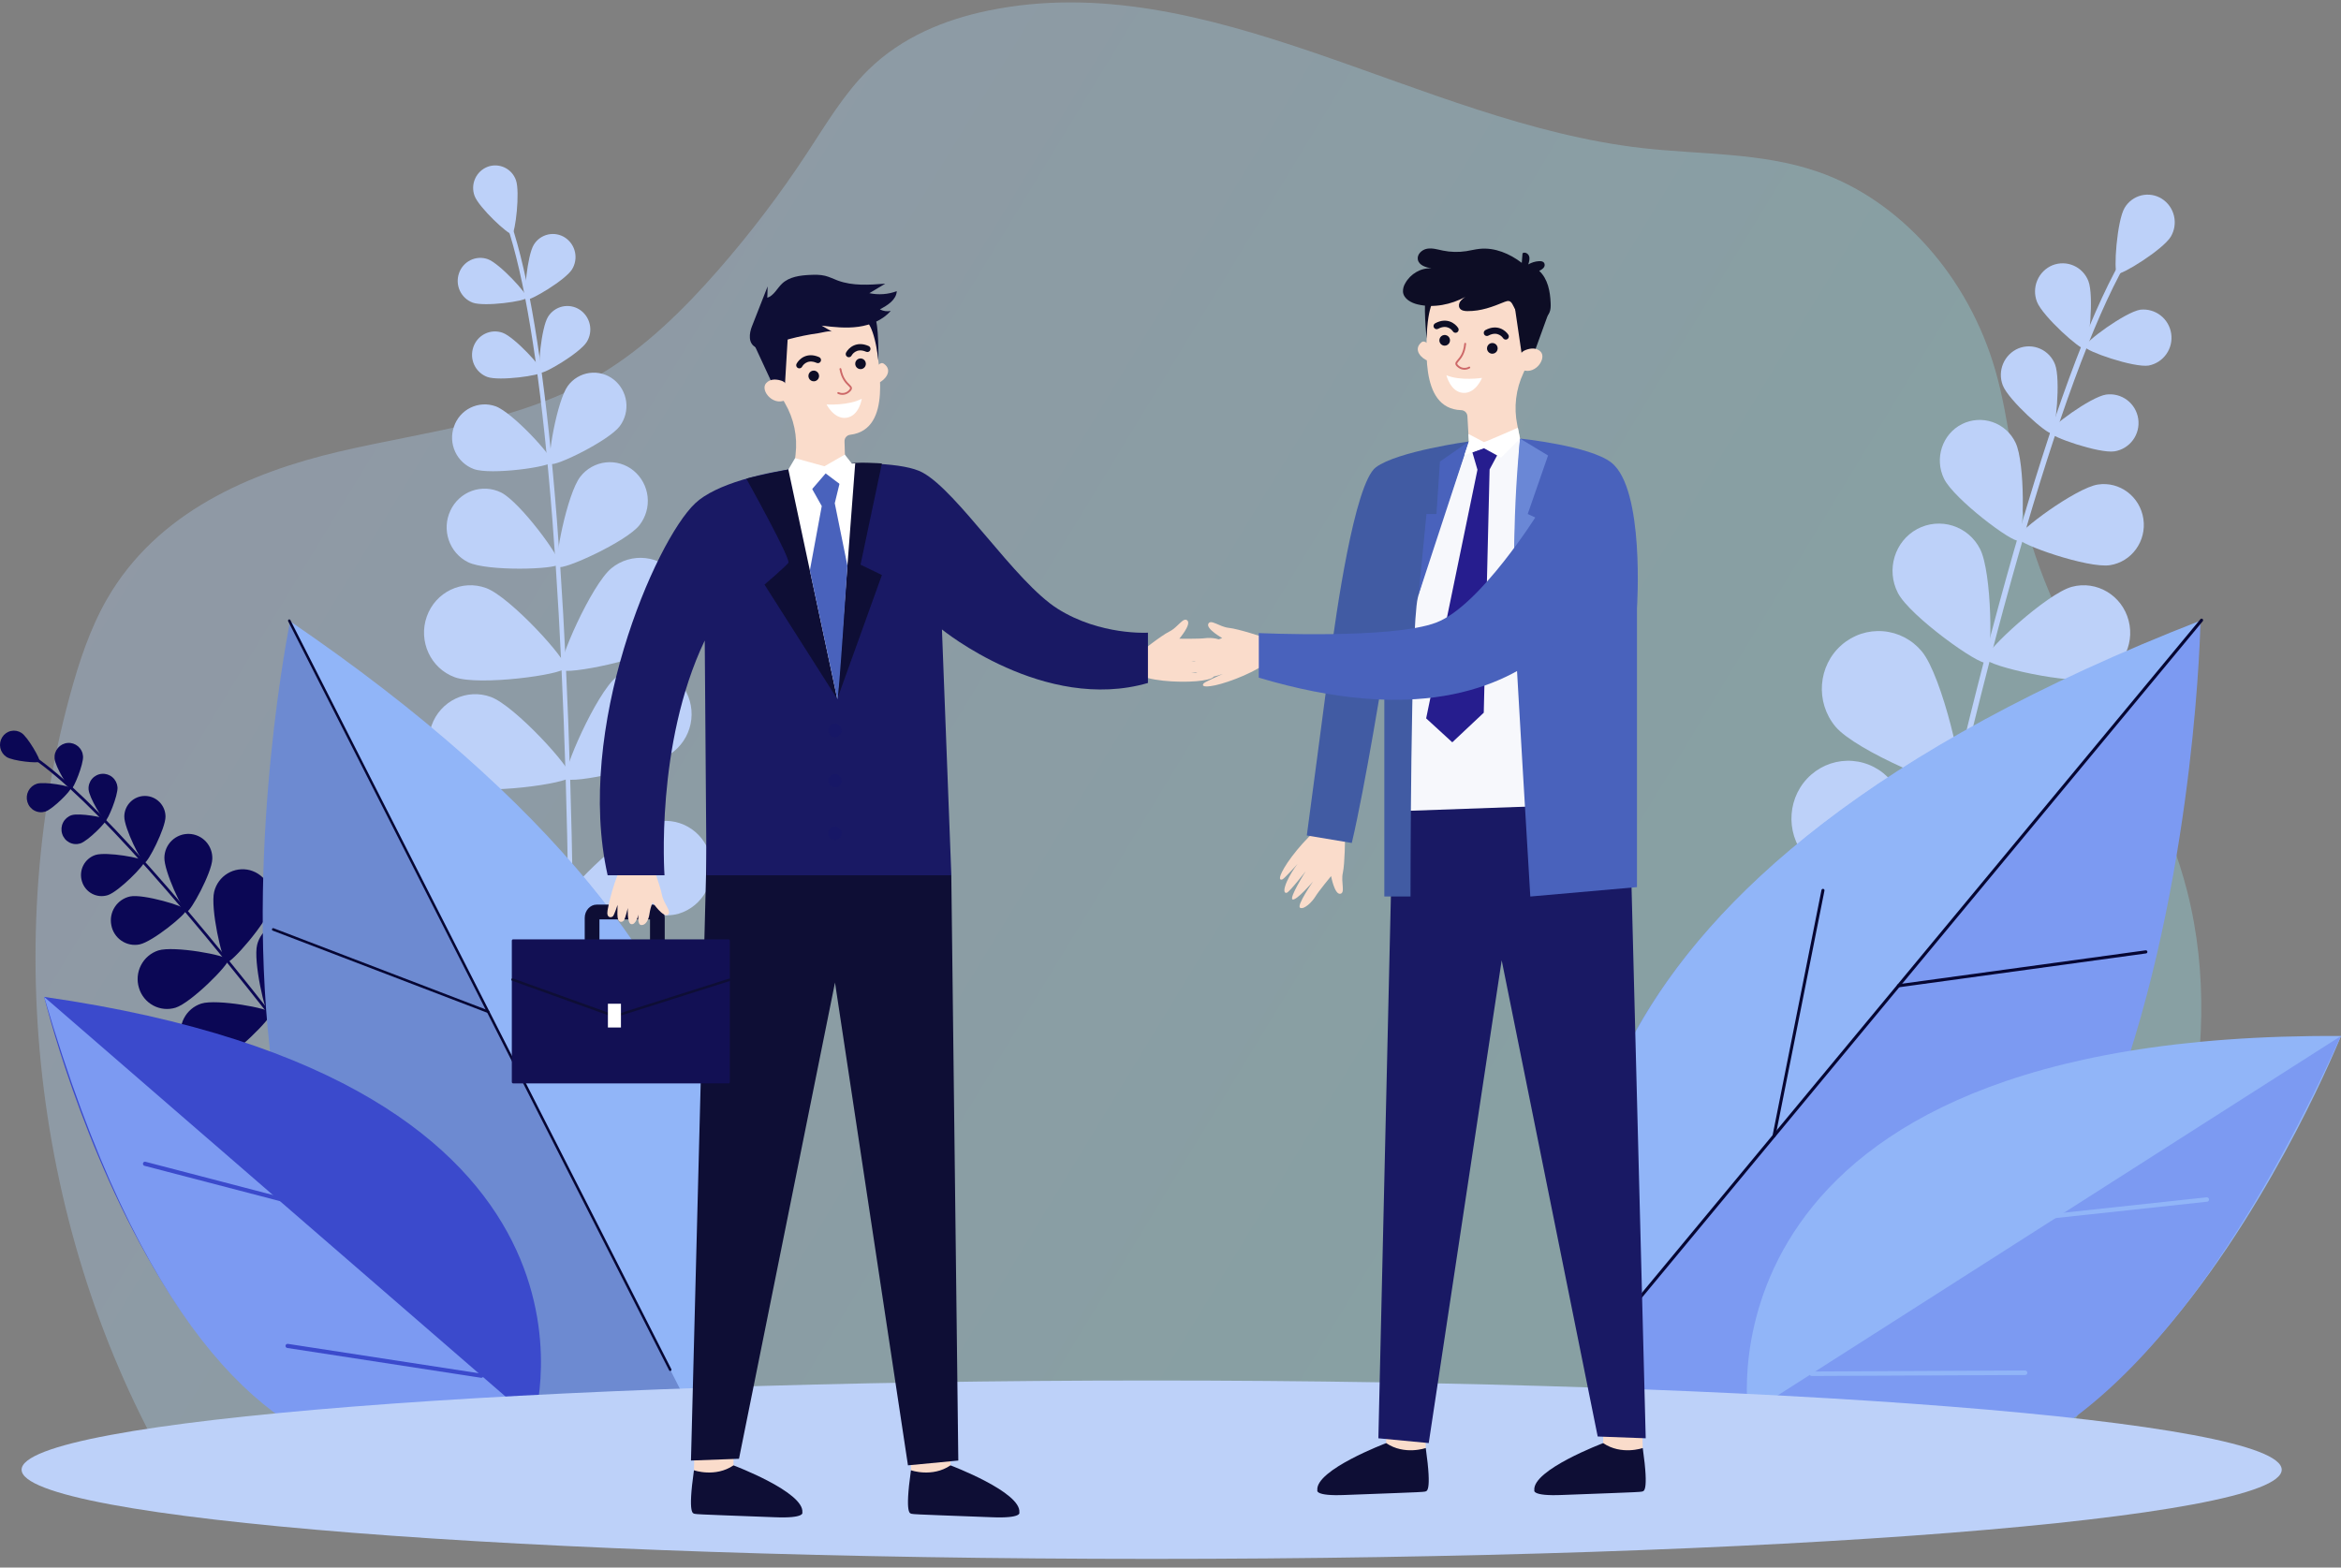 <svg width="212" height="142" viewBox="0 0 212 142" fill="none" xmlns="http://www.w3.org/2000/svg">
<rect x="0" y="0" width="212" height="142" fill="#808080" stroke="none"/>
<g clip-path="url(#clip0_3904_39498)">
<path d="M176.203 137.342C182.289 137.679 186.851 131.087 189.921 124.986C196.685 111.545 201.848 95.572 198.074 80.749C194.985 68.611 186.348 59.164 183.349 46.996C182.263 42.586 181.955 37.94 180.709 33.589C178.261 25.039 172.038 18.086 164.547 15.531C159.451 13.793 154.021 14.016 148.725 13.414C128.586 11.129 109.48 -3.15 89.514 0.956C85.585 1.764 81.668 3.346 78.623 6.341C76.457 8.473 74.826 11.218 73.107 13.837C70.667 17.558 67.976 21.105 65.051 24.453C61.885 28.075 58.44 31.444 54.49 33.833C47.204 38.238 38.772 39.018 30.728 40.904C22.684 42.79 14.227 46.366 9.683 54.278C8.149 56.952 7.151 59.983 6.32 63.038C-0.398 87.729 4.031 115.553 17.26 136.251L176.203 137.342Z" fill="url(#paint0_linear_3904_39498)" fill-opacity="0.3"/>
<path d="M171.761 95.925C171.745 95.925 171.728 95.923 171.712 95.919C171.647 95.905 171.59 95.865 171.554 95.808C171.517 95.752 171.504 95.683 171.518 95.618C178.866 59.665 186.153 34.103 192.048 23.64C192.179 23.407 192.273 23.24 192.308 23.156C192.321 23.125 192.339 23.097 192.362 23.073C192.385 23.05 192.413 23.031 192.443 23.019C192.473 23.006 192.506 23 192.539 23C192.572 23 192.604 23.007 192.634 23.02C192.696 23.047 192.744 23.097 192.769 23.159C192.794 23.222 192.794 23.291 192.768 23.354C192.721 23.466 192.631 23.624 192.481 23.895C186.615 34.314 179.343 59.823 172.009 95.724C171.997 95.782 171.966 95.833 171.921 95.87C171.876 95.906 171.819 95.926 171.761 95.925Z" fill="#BDD1F9"/>
<path d="M196.589 21.436C195.886 22.61 192.045 24.994 191.716 24.788C191.386 24.581 191.702 20.001 192.405 18.827C192.569 18.548 192.788 18.305 193.047 18.112C193.306 17.919 193.601 17.779 193.915 17.702C194.228 17.625 194.554 17.612 194.872 17.663C195.191 17.715 195.496 17.829 195.77 18.001C196.325 18.352 196.722 18.909 196.875 19.551C197.028 20.193 196.925 20.869 196.589 21.436Z" fill="#BDD1F9"/>
<path d="M189.127 25.47C189.638 26.785 189.186 31.46 188.819 31.611C188.452 31.762 184.985 28.664 184.47 27.345C184.223 26.718 184.232 26.018 184.495 25.396C184.757 24.775 185.253 24.283 185.874 24.027C186.181 23.905 186.51 23.846 186.841 23.852C187.171 23.858 187.497 23.931 187.8 24.065C188.102 24.199 188.376 24.392 188.603 24.634C188.831 24.875 189.009 25.159 189.127 25.47Z" fill="#BDD1F9"/>
<path d="M194.592 33.114C193.225 33.323 188.866 31.808 188.805 31.408C188.745 31.009 192.471 28.262 193.838 28.053C194.49 27.984 195.144 28.17 195.663 28.574C196.181 28.977 196.525 29.567 196.622 30.219C196.72 30.871 196.563 31.536 196.185 32.075C195.806 32.614 195.236 32.985 194.592 33.111V33.114Z" fill="#BDD1F9"/>
<path d="M179.311 49.726C180.396 51.827 180.471 59.714 179.884 60.029C179.298 60.343 172.961 55.817 171.875 53.718C170.79 51.618 171.574 49.022 173.628 47.919C174.118 47.658 174.655 47.497 175.207 47.447C175.76 47.397 176.317 47.457 176.845 47.625C177.374 47.794 177.865 48.066 178.288 48.426C178.711 48.787 179.059 49.229 179.311 49.726Z" fill="#BDD1F9"/>
<path d="M189.784 61.467C187.539 62.068 179.997 60.344 179.828 59.688C179.659 59.033 185.384 53.758 187.629 53.157C189.873 52.556 192.177 53.929 192.771 56.227C193.365 58.526 192.028 60.866 189.784 61.467Z" fill="#BDD1F9"/>
<path d="M174.039 59.01C175.887 61.221 178.057 70.623 177.441 71.159C176.825 71.695 168.069 68.034 166.222 65.824C164.374 63.614 164.624 60.296 166.783 58.419C167.295 57.972 167.89 57.632 168.534 57.419C169.179 57.207 169.859 57.126 170.534 57.181C171.21 57.236 171.868 57.426 172.47 57.74C173.072 58.054 173.605 58.486 174.039 59.01Z" fill="#BDD1F9"/>
<path d="M188.886 74.279C186.079 74.721 177.11 71.653 176.984 70.834C176.858 70.015 184.48 64.332 187.287 63.89C190.094 63.449 192.729 65.414 193.17 68.283C193.611 71.152 191.694 73.836 188.886 74.279Z" fill="#BDD1F9"/>
<path d="M171.286 70.761C173.134 72.971 175.304 82.372 174.687 82.91C174.07 83.447 165.317 79.785 163.469 77.574C161.621 75.363 161.871 72.047 164.03 70.168C164.542 69.722 165.137 69.382 165.782 69.169C166.426 68.957 167.106 68.876 167.782 68.931C168.457 68.986 169.115 69.176 169.717 69.491C170.319 69.805 170.852 70.237 171.286 70.761Z" fill="#BDD1F9"/>
<path d="M186.133 86.037C183.326 86.479 174.357 83.412 174.231 82.593C174.105 81.774 181.727 76.091 184.534 75.648C187.342 75.206 189.976 77.173 190.417 80.041C190.859 82.909 188.941 85.594 186.133 86.037Z" fill="#BDD1F9"/>
<path d="M164.343 85.83C166.874 87.157 172.383 95.016 172.015 95.752C171.647 96.489 162.196 96.506 159.665 95.178C157.133 93.85 156.128 90.682 157.42 88.101C157.721 87.49 158.14 86.945 158.653 86.499C159.166 86.053 159.762 85.714 160.407 85.503C161.052 85.291 161.732 85.211 162.407 85.267C163.083 85.324 163.741 85.515 164.343 85.83Z" fill="#BDD1F9"/>
<path d="M183.8 97.629C181.07 98.426 171.798 96.527 171.574 95.732C171.349 94.938 178.213 88.321 180.942 87.524C183.672 86.727 186.526 88.342 187.317 91.136C188.108 93.931 186.53 96.831 183.8 97.629Z" fill="#BDD1F9"/>
<path d="M186.106 33.018C186.625 34.353 186.166 39.104 185.794 39.249C185.421 39.395 181.894 36.255 181.375 34.914C181.127 34.278 181.137 33.569 181.404 32.941C181.67 32.312 182.172 31.814 182.8 31.554C183.113 31.43 183.446 31.369 183.782 31.375C184.118 31.382 184.449 31.455 184.757 31.592C185.064 31.728 185.342 31.924 185.574 32.169C185.805 32.413 185.986 32.702 186.106 33.018Z" fill="#BDD1F9"/>
<path d="M191.486 40.886C190.096 41.098 185.666 39.558 185.605 39.153C185.544 38.747 189.329 35.956 190.723 35.744C191.398 35.649 192.082 35.826 192.627 36.236C193.173 36.646 193.535 37.256 193.636 37.933C193.737 38.611 193.569 39.3 193.167 39.853C192.765 40.406 192.162 40.777 191.49 40.886H191.486Z" fill="#BDD1F9"/>
<path d="M182.526 40.098C183.413 41.929 183.306 48.71 182.796 48.968C182.286 49.225 176.934 45.191 176.047 43.36C175.16 41.529 175.891 39.316 177.68 38.416C178.108 38.203 178.573 38.077 179.049 38.046C179.525 38.016 180.002 38.081 180.453 38.237C180.904 38.394 181.32 38.639 181.676 38.958C182.031 39.278 182.321 39.665 182.526 40.098Z" fill="#BDD1F9"/>
<path d="M191.07 51.199C189.095 51.499 182.802 49.312 182.72 48.736C182.637 48.16 188.01 44.193 189.984 43.892C191.959 43.592 193.802 44.983 194.103 47C194.404 49.018 193.044 50.897 191.07 51.199Z" fill="#BDD1F9"/>
<path d="M28.663 97.364L28.684 97.349C28.71 97.328 28.727 97.297 28.731 97.263C28.735 97.23 28.726 97.196 28.706 97.168C17.303 82.2 8.242 72.034 3.183 68.54C3.071 68.462 2.989 68.406 2.955 68.375C2.942 68.364 2.928 68.356 2.912 68.35C2.896 68.345 2.879 68.343 2.863 68.344C2.846 68.345 2.83 68.35 2.815 68.357C2.8 68.365 2.786 68.375 2.775 68.388C2.753 68.414 2.741 68.448 2.743 68.483C2.746 68.518 2.761 68.55 2.787 68.573C2.868 68.638 2.953 68.698 3.04 68.754C8.078 72.23 17.122 82.376 28.505 97.322C28.523 97.346 28.548 97.364 28.576 97.371C28.605 97.379 28.636 97.376 28.663 97.364Z" fill="#0B0755"/>
<path d="M0.584 68.566C1.172 68.949 3.482 69.168 3.589 68.996C3.696 68.824 2.534 66.777 1.944 66.39C1.804 66.299 1.648 66.237 1.484 66.207C1.32 66.178 1.152 66.181 0.99 66.218C0.827 66.254 0.674 66.323 0.538 66.42C0.402 66.517 0.287 66.641 0.199 66.783C0.019 67.072 -0.042 67.42 0.029 67.754C0.101 68.087 0.3 68.379 0.584 68.566Z" fill="#0B0755"/>
<path d="M4.942 68.714C4.998 69.436 6.247 71.504 6.45 71.487C6.653 71.471 7.575 69.237 7.52 68.507C7.508 68.336 7.463 68.168 7.386 68.015C7.31 67.861 7.204 67.724 7.075 67.612C6.945 67.5 6.795 67.415 6.633 67.361C6.47 67.308 6.299 67.287 6.129 67.301C5.959 67.314 5.793 67.362 5.641 67.44C5.489 67.518 5.354 67.626 5.243 67.757C5.133 67.888 5.05 68.04 4.998 68.204C4.946 68.368 4.928 68.54 4.942 68.711V68.714Z" fill="#0B0755"/>
<path d="M4.104 73.519C4.785 73.301 6.471 71.593 6.41 71.394C6.349 71.195 4.01 70.781 3.329 70.999C3 71.108 2.727 71.343 2.569 71.653C2.41 71.962 2.38 72.323 2.483 72.655C2.532 72.819 2.613 72.972 2.722 73.105C2.83 73.237 2.963 73.347 3.114 73.427C3.265 73.508 3.43 73.557 3.6 73.573C3.77 73.589 3.941 73.57 4.104 73.519Z" fill="#0B0755"/>
<path d="M14.887 77.689C14.851 78.913 16.569 82.586 16.911 82.597C17.253 82.608 19.188 79.048 19.225 77.826C19.239 77.536 19.195 77.247 19.096 76.975C18.998 76.703 18.846 76.453 18.651 76.24C18.456 76.028 18.22 75.856 17.958 75.736C17.696 75.616 17.413 75.549 17.125 75.54C16.837 75.531 16.55 75.58 16.282 75.683C16.013 75.787 15.767 75.943 15.559 76.143C15.35 76.343 15.184 76.583 15.068 76.848C14.953 77.114 14.892 77.4 14.887 77.689Z" fill="#0B0755"/>
<path d="M12.639 85.552C13.814 85.313 16.93 82.775 16.859 82.433C16.788 82.091 12.962 80.966 11.788 81.205C11.219 81.325 10.72 81.667 10.401 82.155C10.081 82.643 9.967 83.238 10.082 83.811C10.134 84.095 10.242 84.366 10.4 84.608C10.557 84.85 10.761 85.057 10.999 85.219C11.236 85.381 11.504 85.494 11.786 85.551C12.067 85.609 12.357 85.609 12.639 85.552Z" fill="#0B0755"/>
<path d="M19.397 80.775C19.03 82.226 20.115 87.083 20.518 87.188C20.921 87.292 24.172 83.575 24.538 82.13C24.717 81.438 24.617 80.702 24.26 80.084C23.903 79.465 23.317 79.013 22.631 78.826C22.291 78.738 21.938 78.719 21.591 78.77C21.244 78.821 20.91 78.94 20.609 79.122C20.308 79.303 20.047 79.543 19.838 79.826C19.63 80.11 19.48 80.433 19.397 80.775Z" fill="#0B0755"/>
<path d="M15.903 91.282C17.304 90.839 20.783 87.35 20.662 86.941C20.541 86.533 15.738 85.656 14.337 86.098C13.66 86.318 13.097 86.797 12.769 87.432C12.441 88.067 12.374 88.807 12.585 89.491C12.684 89.829 12.849 90.143 13.07 90.416C13.291 90.69 13.564 90.916 13.872 91.083C14.181 91.249 14.519 91.353 14.868 91.387C15.217 91.421 15.568 91.385 15.903 91.282Z" fill="#0B0755"/>
<path d="M23.286 85.588C22.92 87.038 24.005 91.895 24.408 92C24.811 92.105 28.061 88.388 28.428 86.943C28.606 86.25 28.506 85.515 28.149 84.896C27.792 84.277 27.207 83.825 26.52 83.638C26.181 83.551 25.827 83.532 25.48 83.582C25.133 83.633 24.8 83.753 24.499 83.934C24.198 84.116 23.936 84.355 23.728 84.639C23.52 84.923 23.37 85.245 23.286 85.588Z" fill="#0B0755"/>
<path d="M19.793 96.094C21.194 95.651 24.674 92.162 24.552 91.753C24.43 91.345 19.628 90.468 18.227 90.911C17.55 91.131 16.986 91.61 16.658 92.245C16.33 92.88 16.264 93.619 16.474 94.303C16.573 94.641 16.738 94.955 16.959 95.228C17.181 95.502 17.453 95.728 17.762 95.895C18.071 96.061 18.409 96.165 18.758 96.199C19.106 96.233 19.458 96.197 19.793 96.094Z" fill="#0B0755"/>
<path d="M29.857 90.973C28.977 92.171 28.168 97.084 28.503 97.341C28.838 97.597 33.226 95.425 34.106 94.227C34.527 93.65 34.707 92.93 34.608 92.221C34.508 91.512 34.137 90.871 33.574 90.434C33.296 90.22 32.978 90.064 32.64 89.976C32.301 89.887 31.949 89.868 31.603 89.918C31.256 89.968 30.924 90.087 30.624 90.268C30.324 90.449 30.064 90.689 29.857 90.973Z" fill="#0B0755"/>
<path d="M23.454 100.924C24.898 100.664 28.778 97.647 28.705 97.222C28.633 96.796 23.978 95.318 22.533 95.577C21.835 95.709 21.216 96.113 20.812 96.702C20.409 97.29 20.253 98.015 20.378 98.719C20.435 99.068 20.559 99.402 20.745 99.702C20.93 100.002 21.173 100.262 21.459 100.467C21.745 100.672 22.069 100.818 22.411 100.897C22.754 100.975 23.108 100.985 23.454 100.924Z" fill="#0B0755"/>
<path d="M8.022 71.519C8.078 72.258 9.347 74.354 9.553 74.337C9.76 74.319 10.697 72.05 10.641 71.311C10.613 70.962 10.449 70.638 10.184 70.41C9.919 70.183 9.575 70.07 9.228 70.098C8.881 70.125 8.558 70.291 8.332 70.557C8.106 70.824 7.994 71.169 8.022 71.519Z" fill="#0B0755"/>
<path d="M7.275 76.404C7.966 76.181 9.679 74.447 9.617 74.245C9.555 74.044 7.179 73.622 6.486 73.844C6.152 73.955 5.875 74.193 5.714 74.508C5.553 74.823 5.522 75.188 5.628 75.526C5.678 75.693 5.76 75.848 5.87 75.983C5.98 76.118 6.116 76.229 6.269 76.311C6.422 76.393 6.59 76.443 6.762 76.459C6.935 76.475 7.109 76.456 7.275 76.404Z" fill="#0B0755"/>
<path d="M11.256 73.969C11.251 75.022 12.808 78.141 13.102 78.142C13.396 78.142 14.982 75.04 14.988 73.987C14.989 73.741 14.942 73.497 14.849 73.268C14.756 73.04 14.62 72.833 14.447 72.658C14.275 72.483 14.07 72.343 13.844 72.248C13.618 72.153 13.376 72.103 13.131 72.102C12.886 72.1 12.643 72.148 12.416 72.241C12.189 72.334 11.983 72.471 11.809 72.645C11.635 72.818 11.496 73.025 11.401 73.252C11.306 73.479 11.257 73.723 11.256 73.969Z" fill="#0B0755"/>
<path d="M9.76 81.09C10.744 80.774 13.172 78.31 13.089 78.019C13.005 77.728 9.625 77.134 8.642 77.449C8.167 77.606 7.772 77.945 7.544 78.392C7.316 78.84 7.272 79.36 7.421 79.84C7.492 80.077 7.609 80.298 7.765 80.49C7.921 80.682 8.113 80.841 8.331 80.957C8.549 81.073 8.787 81.145 9.032 81.168C9.278 81.19 9.525 81.164 9.76 81.09Z" fill="#0B0755"/>
<path d="M51.636 81.44C51.666 81.445 51.696 81.443 51.725 81.435C51.755 81.427 51.782 81.412 51.805 81.392C51.828 81.373 51.846 81.348 51.858 81.32C51.871 81.293 51.877 81.262 51.877 81.232C51.411 51.225 49.425 29.56 46.281 20.227C46.212 20.02 46.161 19.87 46.146 19.798C46.141 19.771 46.131 19.746 46.116 19.724C46.101 19.701 46.081 19.682 46.059 19.667C46.036 19.652 46.011 19.642 45.985 19.637C45.958 19.631 45.931 19.632 45.905 19.637C45.852 19.649 45.805 19.681 45.776 19.727C45.747 19.773 45.736 19.829 45.748 19.883C45.789 20.045 45.839 20.205 45.897 20.362C49.026 29.656 51.005 51.274 51.469 81.238C51.469 81.286 51.486 81.332 51.517 81.369C51.547 81.406 51.589 81.431 51.636 81.44Z" fill="#BDD1F9"/>
<path d="M42.975 17.739C43.36 18.795 46.078 21.318 46.374 21.206C46.669 21.094 47.107 17.368 46.721 16.312C46.632 16.062 46.495 15.832 46.317 15.636C46.139 15.44 45.925 15.282 45.685 15.17C45.446 15.059 45.187 14.996 44.923 14.986C44.66 14.976 44.397 15.018 44.15 15.112C43.65 15.307 43.247 15.691 43.027 16.183C42.807 16.675 42.789 17.233 42.975 17.739Z" fill="#BDD1F9"/>
<path d="M48.345 22.162C47.738 23.134 47.395 26.956 47.667 27.134C47.939 27.311 51.186 25.383 51.797 24.411C52.09 23.942 52.188 23.377 52.071 22.836C51.953 22.296 51.629 21.823 51.168 21.521C50.942 21.374 50.689 21.274 50.423 21.227C50.158 21.179 49.886 21.186 49.623 21.245C49.36 21.305 49.112 21.417 48.892 21.574C48.673 21.732 48.487 21.931 48.345 22.162Z" fill="#BDD1F9"/>
<path d="M42.813 27.417C43.877 27.803 47.599 27.283 47.706 26.974C47.814 26.664 45.244 23.864 44.18 23.478C43.926 23.387 43.656 23.348 43.386 23.362C43.117 23.377 42.853 23.446 42.61 23.564C42.367 23.683 42.15 23.848 41.971 24.052C41.792 24.255 41.655 24.492 41.568 24.749C41.386 25.269 41.414 25.84 41.647 26.34C41.88 26.839 42.298 27.226 42.813 27.417Z" fill="#BDD1F9"/>
<path d="M52.555 43.18C51.368 44.691 50.119 51.004 50.541 51.35C50.963 51.696 56.725 49.08 57.911 47.569C58.481 46.84 58.745 45.916 58.646 44.995C58.547 44.073 58.093 43.227 57.381 42.638C57.031 42.35 56.627 42.136 56.193 42.007C55.759 41.878 55.304 41.838 54.855 41.888C54.405 41.939 53.97 42.079 53.575 42.301C53.18 42.523 52.833 42.821 52.555 43.18Z" fill="#BDD1F9"/>
<path d="M42.391 50.929C44.097 51.77 50.402 51.592 50.637 51.093C50.871 50.594 47.079 45.45 45.37 44.609C44.963 44.41 44.521 44.296 44.07 44.271C43.618 44.246 43.166 44.312 42.74 44.464C42.314 44.617 41.922 44.853 41.588 45.159C41.253 45.465 40.982 45.835 40.791 46.247C39.965 47.992 40.683 50.088 42.391 50.929Z" fill="#BDD1F9"/>
<path d="M55.379 51.467C53.564 52.944 50.408 60.136 50.821 60.666C51.234 61.195 58.801 59.657 60.615 58.179C61.489 57.462 62.049 56.428 62.173 55.3C62.298 54.173 61.978 53.041 61.282 52.148C60.943 51.708 60.519 51.341 60.037 51.068C59.554 50.795 59.023 50.622 58.473 50.559C57.923 50.495 57.366 50.543 56.835 50.699C56.303 50.855 55.808 51.116 55.379 51.467Z" fill="#BDD1F9"/>
<path d="M41.178 61.347C43.36 62.15 51.01 61.123 51.234 60.487C51.458 59.85 46.206 54.075 44.025 53.271C41.844 52.467 39.435 53.624 38.648 55.855C37.862 58.086 38.995 60.544 41.178 61.347Z" fill="#BDD1F9"/>
<path d="M55.811 61.334C53.998 62.811 50.841 70.004 51.254 70.533C51.666 71.062 59.234 69.524 61.049 68.047C61.922 67.329 62.48 66.295 62.605 65.168C62.73 64.04 62.41 62.908 61.716 62.015C61.376 61.575 60.953 61.208 60.47 60.935C59.988 60.662 59.456 60.489 58.906 60.426C58.356 60.362 57.799 60.41 57.267 60.566C56.736 60.722 56.241 60.983 55.811 61.334Z" fill="#BDD1F9"/>
<path d="M41.611 71.215C43.794 72.018 51.443 70.991 51.667 70.354C51.892 69.717 46.639 63.942 44.458 63.138C42.277 62.334 39.868 63.491 39.083 65.722C38.297 67.953 39.427 70.411 41.611 71.215Z" fill="#BDD1F9"/>
<path d="M59.101 74.53C56.873 75.19 51.273 80.613 51.458 81.262C51.643 81.911 59.212 83.435 61.44 82.775C63.669 82.115 64.952 79.734 64.305 77.458C63.659 75.182 61.332 73.87 59.101 74.53Z" fill="#BDD1F9"/>
<path d="M41.732 80.888C43.797 81.963 51.519 81.922 51.816 81.319C52.114 80.715 47.614 74.315 45.547 73.239C45.054 72.984 44.516 72.83 43.964 72.786C43.411 72.743 42.856 72.81 42.33 72.985C41.804 73.16 41.318 73.438 40.9 73.804C40.482 74.169 40.141 74.615 39.896 75.115C38.843 77.228 39.665 79.812 41.732 80.888Z" fill="#BDD1F9"/>
<path d="M49.628 28.7C49.011 29.688 48.662 33.57 48.939 33.751C49.215 33.931 52.515 31.971 53.132 30.983C53.429 30.509 53.529 29.936 53.41 29.387C53.292 28.839 52.964 28.36 52.498 28.052C52.268 27.902 52.011 27.8 51.741 27.751C51.472 27.703 51.195 27.709 50.928 27.769C50.66 27.829 50.408 27.943 50.185 28.102C49.962 28.262 49.772 28.465 49.628 28.7Z" fill="#BDD1F9"/>
<path d="M44.131 34.147C45.213 34.539 48.994 34.012 49.104 33.696C49.213 33.38 46.602 30.535 45.52 30.145C45.262 30.052 44.988 30.012 44.714 30.026C44.44 30.041 44.172 30.111 43.925 30.231C43.678 30.351 43.457 30.52 43.276 30.727C43.094 30.934 42.956 31.175 42.868 31.436C42.682 31.965 42.71 32.545 42.946 33.053C43.183 33.56 43.608 33.953 44.131 34.147Z" fill="#BDD1F9"/>
<path d="M51.43 34.948C50.442 36.275 49.507 41.73 49.877 42.018C50.246 42.306 55.143 39.926 56.13 38.599C56.604 37.961 56.811 37.16 56.706 36.37C56.6 35.58 56.191 34.863 55.566 34.373C55.259 34.133 54.907 33.958 54.531 33.857C54.155 33.756 53.763 33.732 53.378 33.785C52.993 33.839 52.622 33.969 52.287 34.169C51.953 34.369 51.661 34.633 51.43 34.948Z" fill="#BDD1F9"/>
<path d="M42.908 42.49C44.446 43.047 49.822 42.297 49.973 41.849C50.124 41.401 46.419 37.361 44.883 36.805C44.516 36.673 44.126 36.616 43.737 36.637C43.348 36.658 42.967 36.757 42.616 36.928C42.265 37.098 41.951 37.338 41.693 37.631C41.435 37.925 41.237 38.268 41.112 38.639C40.848 39.389 40.888 40.214 41.225 40.935C41.561 41.656 42.166 42.214 42.908 42.49Z" fill="#BDD1F9"/>
<path d="M146.567 128.169C146.567 128.169 122.479 86.161 199.273 56.312C199.277 56.312 197.786 142.761 146.567 128.169Z" fill="#7C9AF2"/>
<path d="M199.375 56.18L144.471 122.42C140.942 109.988 139.621 79.404 199.375 56.18Z" fill="#91B5F8"/>
<path d="M146.79 119.765C146.757 119.765 146.725 119.753 146.7 119.731C146.672 119.707 146.655 119.672 146.652 119.635C146.649 119.597 146.66 119.56 146.684 119.532L199.269 56.089C199.281 56.075 199.295 56.063 199.311 56.055C199.327 56.046 199.345 56.041 199.363 56.039C199.381 56.038 199.4 56.04 199.417 56.046C199.434 56.052 199.45 56.061 199.464 56.073C199.492 56.097 199.509 56.132 199.512 56.169C199.515 56.206 199.504 56.243 199.48 56.272L146.896 119.715C146.883 119.73 146.867 119.743 146.848 119.752C146.83 119.76 146.81 119.765 146.79 119.765Z" fill="#060633"/>
<path d="M171.923 89.439C171.889 89.439 171.857 89.427 171.832 89.404C171.807 89.381 171.79 89.35 171.787 89.317C171.781 89.28 171.791 89.242 171.813 89.213C171.835 89.183 171.868 89.163 171.905 89.158L194.308 86.087C194.327 86.085 194.345 86.086 194.363 86.091C194.381 86.096 194.397 86.104 194.412 86.115C194.427 86.126 194.439 86.14 194.448 86.156C194.457 86.172 194.463 86.19 194.466 86.209C194.468 86.227 194.467 86.246 194.462 86.264C194.458 86.281 194.449 86.298 194.438 86.313C194.427 86.328 194.413 86.34 194.397 86.349C194.381 86.359 194.363 86.365 194.345 86.367L171.942 89.438L171.923 89.439Z" fill="#060633"/>
<path d="M160.659 103.027C160.638 103.027 160.618 103.023 160.599 103.014C160.58 103.005 160.564 102.991 160.55 102.975C160.537 102.959 160.528 102.94 160.523 102.919C160.518 102.899 160.518 102.878 160.523 102.857L164.949 80.641C164.951 80.621 164.957 80.603 164.967 80.586C164.976 80.569 164.989 80.554 165.005 80.543C165.021 80.531 165.039 80.523 165.057 80.519C165.076 80.515 165.096 80.515 165.115 80.519C165.134 80.522 165.152 80.53 165.168 80.542C165.183 80.553 165.196 80.568 165.206 80.584C165.216 80.601 165.222 80.62 165.224 80.639C165.226 80.659 165.225 80.678 165.219 80.697L160.792 102.913C160.786 102.945 160.77 102.973 160.746 102.994C160.722 103.015 160.691 103.026 160.659 103.027Z" fill="#060633"/>
<path d="M158.326 128.107C158.326 128.107 152.835 93.501 212 93.846C212 93.846 189.01 151.504 158.326 128.107Z" fill="#91B5F8"/>
<path d="M212 93.844L158.326 128.104C158.326 128.104 184.194 154.983 212 93.844Z" fill="#7C9AF2"/>
<path d="M199.89 108.86H199.865L185.344 110.43C185.291 110.435 185.238 110.419 185.197 110.385C185.156 110.351 185.13 110.303 185.124 110.249C185.119 110.196 185.134 110.142 185.168 110.1C185.202 110.058 185.25 110.031 185.304 110.024L199.827 108.462C199.853 108.459 199.88 108.462 199.905 108.469C199.931 108.477 199.954 108.49 199.975 108.506C199.995 108.523 200.012 108.544 200.024 108.567C200.037 108.591 200.045 108.616 200.047 108.643C200.052 108.692 200.038 108.741 200.009 108.781C199.98 108.821 199.938 108.849 199.89 108.86Z" fill="#91B5F8"/>
<path d="M183.44 124.551C183.425 124.555 183.41 124.557 183.394 124.557L164.068 124.647C164.014 124.647 163.963 124.625 163.925 124.587C163.887 124.549 163.865 124.497 163.865 124.443C163.865 124.389 163.887 124.337 163.925 124.299C163.963 124.26 164.014 124.239 164.068 124.239L183.394 124.148C183.443 124.149 183.491 124.168 183.527 124.201C183.564 124.234 183.588 124.28 183.593 124.329C183.599 124.379 183.587 124.429 183.559 124.47C183.531 124.511 183.489 124.54 183.441 124.552L183.44 124.551Z" fill="#91B5F8"/>
<path d="M59.191 131.785C59.191 131.785 89.135 99.237 26.253 56.375C26.255 56.37 10.39 134.083 59.191 131.785Z" fill="#6D8AD1"/>
<path d="M26.195 56.227L62.216 127.073C67.852 116.684 75.121 89.579 26.195 56.227Z" fill="#91B5F8"/>
<path d="M60.705 124.195C60.682 124.197 60.66 124.192 60.64 124.181C60.621 124.17 60.605 124.153 60.594 124.133L26.096 56.278C26.082 56.251 26.079 56.219 26.088 56.19C26.097 56.161 26.117 56.137 26.143 56.122C26.157 56.115 26.171 56.111 26.186 56.11C26.201 56.108 26.216 56.11 26.23 56.115C26.244 56.12 26.257 56.127 26.269 56.137C26.28 56.147 26.289 56.158 26.296 56.172L60.795 124.027C60.809 124.054 60.811 124.086 60.802 124.115C60.793 124.144 60.774 124.168 60.747 124.183C60.734 124.189 60.72 124.194 60.705 124.195Z" fill="#060633"/>
<path d="M44.216 91.764C44.199 91.765 44.182 91.763 44.166 91.757L24.699 84.302C24.671 84.291 24.648 84.269 24.636 84.241C24.623 84.213 24.623 84.181 24.634 84.153C24.639 84.139 24.646 84.126 24.656 84.115C24.666 84.104 24.678 84.095 24.692 84.089C24.705 84.082 24.72 84.079 24.735 84.078C24.749 84.078 24.764 84.08 24.778 84.085L44.244 91.541C44.258 91.546 44.272 91.554 44.282 91.565C44.294 91.575 44.302 91.587 44.309 91.601C44.315 91.615 44.318 91.63 44.319 91.645C44.319 91.66 44.316 91.675 44.311 91.689C44.304 91.71 44.291 91.728 44.274 91.741C44.257 91.754 44.237 91.762 44.216 91.764Z" fill="#060633"/>
<path d="M48.345 128.732C48.345 128.732 57.835 98.018 4.002 90.305C4.002 90.305 17.408 145.842 48.345 128.732Z" fill="#3B4ACC"/>
<path d="M4.002 90.305L48.345 128.732C48.345 128.732 21.334 149.66 4.002 90.305Z" fill="#7C9AF2"/>
<path d="M13.06 105.598L13.083 105.606L26.084 108.996C26.107 109.003 26.132 109.004 26.156 109.001C26.18 108.998 26.203 108.989 26.224 108.977C26.245 108.964 26.264 108.947 26.278 108.927C26.292 108.907 26.302 108.885 26.307 108.861C26.319 108.813 26.312 108.762 26.287 108.719C26.262 108.677 26.222 108.645 26.174 108.632L13.174 105.241C13.15 105.234 13.126 105.233 13.101 105.236C13.077 105.239 13.054 105.248 13.033 105.261C13.012 105.273 12.994 105.29 12.979 105.31C12.965 105.33 12.955 105.353 12.95 105.377C12.939 105.421 12.944 105.468 12.964 105.508C12.984 105.549 13.018 105.58 13.06 105.598Z" fill="#3B4ACC"/>
<path d="M25.976 122.097C25.989 122.102 26.003 122.106 26.017 122.109L43.575 124.81C43.623 124.815 43.67 124.801 43.708 124.771C43.746 124.741 43.771 124.698 43.778 124.651C43.785 124.603 43.773 124.554 43.746 124.515C43.718 124.475 43.677 124.448 43.63 124.439L26.071 121.737C26.026 121.729 25.979 121.739 25.94 121.765C25.901 121.79 25.873 121.829 25.862 121.874C25.85 121.919 25.855 121.967 25.876 122.008C25.897 122.049 25.933 122.081 25.976 122.098V122.097Z" fill="#3B4ACC"/>
<path d="M104.293 141.215C160.812 141.215 206.63 137.597 206.63 133.135C206.63 128.672 160.812 125.055 104.293 125.055C47.774 125.055 1.956 128.672 1.956 133.135C1.956 137.597 47.774 141.215 104.293 141.215Z" fill="#BDD1F9"/>
<path d="M103.27 59.083C103.27 59.083 105.117 57.594 105.904 57.206C106.69 56.817 107.161 55.851 107.53 56.212C107.899 56.574 106.798 57.858 106.798 57.858C106.798 57.858 108.581 57.886 109.133 57.811C109.684 57.736 110.698 57.852 110.783 58.252C110.868 58.652 108.206 58.828 108.206 58.828C108.206 58.828 110.463 58.902 110.621 59.253C110.779 59.604 107.893 59.936 107.893 59.936C107.893 59.936 110.304 59.896 110.497 60.059C110.689 60.223 110.489 60.475 109.638 60.698C109.056 60.838 108.461 60.914 107.863 60.926C107.863 60.926 109.559 61.027 109.759 61.107C109.958 61.188 110.172 61.452 108.878 61.649C107.584 61.846 104.718 61.808 103.293 61.206L103.27 59.083Z" fill="#FADCCB"/>
<path d="M86.123 127.421C86.123 127.421 86.046 132.765 86.088 132.84C86.129 132.915 85.7 133.585 85.7 133.585L84.023 133.887L82.497 133.179C82.497 133.179 82.632 128.212 82.472 127.428C82.312 126.645 86.123 127.421 86.123 127.421Z" fill="#FADCCB"/>
<path d="M82.494 133.187C82.494 133.187 84.425 133.867 86.076 132.742C86.076 132.742 92.508 135.166 92.312 137.01C92.312 137.01 92.581 137.559 89.798 137.441C87.014 137.323 82.68 137.197 82.564 137.133C82.449 137.069 81.907 137.364 82.494 133.187Z" fill="#0E0E35"/>
<path d="M66.472 127.421C66.472 127.421 66.396 132.765 66.437 132.84C66.478 132.915 66.049 133.585 66.049 133.585L64.373 133.887L62.846 133.179C62.846 133.179 62.981 128.212 62.821 127.428C62.661 126.645 66.472 127.421 66.472 127.421Z" fill="#FADCCB"/>
<path d="M62.843 133.187C62.843 133.187 64.774 133.867 66.426 132.742C66.426 132.742 72.857 135.166 72.661 137.01C72.661 137.01 72.93 137.559 70.147 137.441C67.363 137.323 63.029 137.197 62.913 137.133C62.797 137.069 62.253 137.364 62.843 133.187Z" fill="#0E0E35"/>
<path d="M64.012 76.397L62.574 132.306L66.923 132.145L75.617 89.006L82.225 132.74L86.784 132.306L86.15 79.296L72.448 73.938L64.012 76.397Z" fill="#0E0E35"/>
<path d="M52.952 85.693H54.285V83.287H58.865V85.693H60.197V83.148C60.197 82.485 59.709 81.945 59.109 81.945H54.041C53.441 81.945 52.952 82.487 52.952 83.148V85.693Z" fill="#0E0E35"/>
<path d="M46.472 98.141H65.969C66.036 98.141 66.091 98.086 66.091 98.018V85.214C66.091 85.147 66.036 85.092 65.969 85.092H46.472C46.404 85.092 46.35 85.147 46.35 85.214V98.018C46.35 98.086 46.404 98.141 46.472 98.141Z" fill="#121054"/>
<path d="M55.661 92.169C55.672 92.169 55.683 92.168 55.694 92.164L66.074 88.868C66.088 88.863 66.1 88.856 66.112 88.847C66.123 88.837 66.132 88.826 66.139 88.813C66.145 88.8 66.149 88.786 66.151 88.771C66.152 88.757 66.15 88.742 66.146 88.728C66.142 88.714 66.135 88.701 66.125 88.69C66.116 88.679 66.105 88.669 66.092 88.663C66.079 88.656 66.065 88.652 66.05 88.651C66.036 88.649 66.021 88.651 66.007 88.655L55.663 91.94L46.463 88.635C46.449 88.628 46.434 88.625 46.418 88.625C46.403 88.625 46.388 88.628 46.374 88.634C46.36 88.64 46.347 88.649 46.337 88.66C46.326 88.672 46.318 88.685 46.313 88.699C46.308 88.714 46.306 88.729 46.307 88.745C46.308 88.76 46.312 88.775 46.319 88.789C46.326 88.802 46.336 88.814 46.348 88.824C46.36 88.834 46.374 88.841 46.388 88.845L55.623 92.168C55.636 92.17 55.648 92.171 55.661 92.169Z" fill="#0E0E35"/>
<path d="M55.052 93.078H56.233V90.925H55.052V93.078Z" fill="white"/>
<path d="M58.803 77.523C58.803 77.523 59.783 80.205 59.945 81.056C60.108 81.908 60.895 82.612 60.465 82.868C60.035 83.124 59.101 81.746 59.101 81.746C58.964 82.076 58.869 82.422 58.817 82.777C58.745 83.319 58.481 83.821 58.081 83.799C57.682 83.778 57.821 82.837 57.821 82.837C57.821 82.837 57.587 83.848 57.14 83.711C56.781 83.6 56.856 82.249 56.856 82.249C56.856 82.249 56.647 83.109 56.531 83.328C56.39 83.591 55.902 83.677 55.911 82.808C55.92 81.938 55.928 81.962 55.928 81.962C55.928 81.962 55.652 82.816 55.521 82.984C55.391 83.152 54.893 83.2 55.019 82.476C55.245 81.201 55.912 78.73 56.851 77.526L58.803 77.523Z" fill="#FADCCB"/>
<path d="M103.958 57.312C103.958 57.312 99.649 57.583 95.788 55.151C91.927 52.72 86.74 44.517 83.526 42.793C80.312 41.069 66.599 42.147 62.956 45.593C59.313 49.039 52.029 66.003 55.029 79.29H60.178C60.178 79.29 59.321 67.434 63.821 58.022L63.982 79.29H86.153L85.302 57.019C85.302 57.019 94.569 64.592 103.958 61.869V57.312Z" fill="#191964"/>
<path d="M79.304 33.364C79.304 33.364 79.689 32.702 80.035 32.944C80.92 33.559 80.119 34.459 79.564 34.679L79.304 33.364Z" fill="#FADCCB"/>
<path d="M79.359 31C79.359 30.932 79.359 30.865 79.352 30.798C79.311 30.021 79.098 29.263 78.727 28.58C78.357 27.896 77.84 27.305 77.213 26.849C76.586 26.393 75.866 26.084 75.105 25.944C74.344 25.805 73.562 25.838 72.815 26.041C72.069 26.245 71.377 26.614 70.791 27.122C70.204 27.629 69.738 28.262 69.427 28.975C69.115 29.687 68.966 30.46 68.99 31.238C69.014 32.015 69.21 32.778 69.565 33.469C70.111 34.661 70.591 35.68 71.085 36.522C71.897 37.918 72.235 39.543 72.048 41.15L71.906 42.414C75.182 43.941 76.546 42.276 76.546 42.276L76.479 39.975C76.475 39.83 76.525 39.69 76.62 39.58C76.714 39.471 76.845 39.401 76.988 39.384H76.995C80.919 38.907 79.457 32.788 79.359 31Z" fill="#FADCCB"/>
<path d="M74.174 34.029C74.169 33.933 74.136 33.841 74.078 33.764C74.021 33.687 73.942 33.629 73.852 33.598C73.762 33.566 73.664 33.562 73.572 33.586C73.479 33.61 73.396 33.661 73.332 33.732C73.268 33.804 73.227 33.893 73.214 33.988C73.2 34.083 73.215 34.18 73.257 34.267C73.298 34.353 73.364 34.426 73.447 34.475C73.529 34.523 73.624 34.547 73.719 34.541C73.847 34.534 73.967 34.476 74.052 34.38C74.137 34.284 74.181 34.158 74.174 34.029Z" fill="#0D0D25"/>
<path d="M78.411 32.927C78.406 32.831 78.372 32.739 78.315 32.662C78.258 32.586 78.179 32.528 78.089 32.496C77.999 32.464 77.902 32.46 77.809 32.484C77.717 32.508 77.634 32.559 77.57 32.63C77.507 32.702 77.466 32.79 77.452 32.885C77.439 32.98 77.454 33.077 77.495 33.163C77.536 33.25 77.602 33.322 77.684 33.371C77.766 33.42 77.86 33.443 77.956 33.438C78.019 33.434 78.081 33.419 78.138 33.391C78.195 33.363 78.246 33.325 78.289 33.277C78.331 33.23 78.363 33.174 78.384 33.114C78.405 33.054 78.414 32.99 78.411 32.927Z" fill="#0D0D25"/>
<path d="M72.407 33.366C72.357 33.37 72.306 33.36 72.261 33.337C72.216 33.314 72.178 33.28 72.15 33.237C72.123 33.195 72.107 33.146 72.105 33.095C72.103 33.044 72.114 32.994 72.138 32.949C72.358 32.531 73.065 31.865 74.174 32.349C74.209 32.363 74.241 32.384 74.268 32.41C74.295 32.437 74.316 32.469 74.331 32.504C74.345 32.539 74.352 32.577 74.352 32.615C74.352 32.653 74.344 32.691 74.329 32.726C74.314 32.761 74.292 32.792 74.264 32.818C74.237 32.845 74.205 32.865 74.169 32.879C74.134 32.892 74.097 32.898 74.059 32.897C74.021 32.896 73.984 32.887 73.95 32.87C73.039 32.474 72.654 33.185 72.638 33.215C72.615 33.258 72.582 33.295 72.542 33.321C72.501 33.347 72.455 33.363 72.407 33.366Z" fill="#0D0D25"/>
<path d="M76.883 32.358C76.832 32.361 76.781 32.35 76.736 32.326C76.67 32.29 76.621 32.23 76.599 32.158C76.576 32.086 76.584 32.008 76.618 31.942C76.838 31.523 77.546 30.858 78.655 31.34C78.69 31.354 78.722 31.375 78.749 31.402C78.776 31.429 78.797 31.461 78.811 31.496C78.826 31.531 78.833 31.569 78.833 31.607C78.832 31.645 78.825 31.683 78.81 31.717C78.795 31.752 78.773 31.784 78.746 31.81C78.718 31.836 78.686 31.857 78.65 31.87C78.615 31.884 78.577 31.89 78.54 31.889C78.502 31.887 78.465 31.878 78.43 31.862C77.52 31.466 77.135 32.177 77.119 32.207C77.096 32.251 77.062 32.288 77.021 32.314C76.98 32.34 76.932 32.356 76.883 32.358Z" fill="#0D0D25"/>
<path d="M68.352 31.333L70.146 35.203L71.078 34.961L71.393 29.672L68.352 31.333Z" fill="#0E0E35"/>
<path d="M71.217 34.842C71.122 34.68 70.972 34.557 70.794 34.497C70.428 34.373 69.79 34.249 69.379 34.71C68.778 35.384 70.151 37.009 71.37 36.096C71.37 36.096 71.711 35.711 71.217 34.842Z" fill="#FADCCB"/>
<path d="M76.748 35.651C76.614 35.724 76.464 35.765 76.311 35.769C76.157 35.772 76.006 35.739 75.868 35.672C75.848 35.662 75.834 35.644 75.828 35.622C75.821 35.601 75.824 35.578 75.834 35.559C75.846 35.54 75.864 35.526 75.885 35.52C75.906 35.513 75.928 35.515 75.948 35.524C76.103 35.599 76.277 35.621 76.445 35.587C76.612 35.554 76.765 35.466 76.879 35.337C76.95 35.265 76.986 35.207 76.985 35.166C76.985 35.108 76.911 35.038 76.81 34.939C76.578 34.713 76.189 34.336 76.026 33.444C76.023 33.433 76.024 33.421 76.026 33.41C76.028 33.4 76.033 33.389 76.039 33.38C76.045 33.371 76.053 33.363 76.062 33.357C76.072 33.351 76.082 33.347 76.093 33.345C76.115 33.341 76.137 33.346 76.156 33.359C76.174 33.371 76.187 33.391 76.191 33.413C76.344 34.252 76.695 34.592 76.927 34.818C77.053 34.939 77.152 35.036 77.153 35.164C77.153 35.254 77.107 35.345 76.998 35.457C76.924 35.533 76.84 35.598 76.748 35.651Z" fill="#CD6868"/>
<path d="M74.852 36.636C74.852 36.636 76.827 36.77 78.045 36.117C78.045 36.117 77.819 37.653 76.683 37.84C75.547 38.028 74.852 36.636 74.852 36.636Z" fill="white"/>
<path d="M78.416 29.024C78.416 29.024 79.188 29.509 79.545 32.66C79.545 32.66 79.604 29.121 79.194 28.755C78.783 28.388 78.416 29.024 78.416 29.024Z" fill="#0E0E35"/>
<path d="M71.393 42.534C71.393 42.534 68.27 43.159 67.589 43.365C67.589 43.365 71.653 50.645 71.393 50.986C71.134 51.326 69.234 52.958 69.234 52.958L75.824 63.32L79.865 52.089L77.929 51.152L79.864 41.983C79.864 41.983 77.403 41.791 76.743 42.047C76.083 42.304 71.393 42.534 71.393 42.534Z" fill="#0E0E35"/>
<path d="M71.393 42.532L75.824 63.319L77.446 41.984L71.393 42.532Z" fill="white"/>
<path d="M74.792 42.586L76.082 43.586L75.596 45.585L76.742 51.245C76.742 51.245 75.934 63.824 75.824 63.326L73.34 51.676L74.418 45.841L73.077 43.458L74.792 42.586Z" fill="#4962BC"/>
<path d="M71.393 42.534L72.001 41.502L74.659 42.239L76.506 41.18L77.159 42.013L77.446 41.987C77.446 41.987 76.695 44.306 76.59 44.245C76.484 44.183 74.77 42.884 74.77 42.884L73.269 44.628L71.393 42.534Z" fill="white"/>
<path d="M76.215 66.166C76.216 66.047 76.181 65.93 76.115 65.831C76.049 65.732 75.956 65.654 75.846 65.609C75.737 65.563 75.616 65.551 75.5 65.574C75.384 65.597 75.277 65.654 75.193 65.739C75.109 65.823 75.052 65.93 75.029 66.047C75.006 66.164 75.018 66.285 75.063 66.395C75.108 66.505 75.185 66.599 75.284 66.666C75.382 66.732 75.498 66.767 75.617 66.767C75.695 66.767 75.773 66.752 75.846 66.722C75.918 66.692 75.984 66.647 76.04 66.591C76.096 66.535 76.14 66.469 76.17 66.396C76.2 66.323 76.215 66.245 76.215 66.166Z" fill="#171766"/>
<path d="M76.215 70.727C76.215 70.608 76.18 70.492 76.114 70.393C76.049 70.294 75.955 70.216 75.846 70.171C75.736 70.125 75.616 70.113 75.5 70.137C75.383 70.16 75.277 70.217 75.193 70.301C75.109 70.386 75.052 70.493 75.029 70.61C75.006 70.727 75.018 70.848 75.063 70.958C75.109 71.068 75.185 71.162 75.284 71.228C75.382 71.294 75.498 71.33 75.617 71.33C75.775 71.33 75.928 71.266 76.04 71.153C76.152 71.04 76.215 70.887 76.215 70.727Z" fill="#171766"/>
<path d="M76.215 75.493C76.215 75.374 76.18 75.257 76.114 75.158C76.049 75.059 75.955 74.982 75.846 74.936C75.736 74.891 75.616 74.879 75.5 74.902C75.383 74.925 75.277 74.983 75.193 75.067C75.109 75.151 75.052 75.259 75.029 75.376C75.006 75.492 75.018 75.613 75.063 75.724C75.109 75.834 75.185 75.928 75.284 75.994C75.382 76.06 75.498 76.095 75.617 76.095C75.775 76.095 75.928 76.032 76.04 75.919C76.152 75.806 76.215 75.653 76.215 75.493Z" fill="#171766"/>
<path d="M68.094 29.567L69.516 25.944L69.487 26.972C70.078 26.782 70.367 26.129 70.817 25.698C71.478 25.066 72.462 24.943 73.373 24.902C73.822 24.882 74.279 24.876 74.72 24.984C75.114 25.081 75.477 25.269 75.857 25.409C77.218 25.915 78.719 25.809 80.167 25.697L78.73 26.557C79.558 26.733 80.418 26.67 81.212 26.376C81.167 27.163 80.378 27.659 79.681 28.021C79.983 28.185 80.333 28.235 80.669 28.163C79.932 29.001 78.834 29.449 77.733 29.601C76.631 29.753 75.512 29.634 74.41 29.497L75.358 30.048C75.151 29.928 74.358 30.149 74.12 30.182C73.676 30.242 73.233 30.317 72.794 30.407C71.947 30.577 71.111 30.799 70.291 31.071C69.796 31.236 69.018 31.715 68.484 31.478C67.709 31.135 67.856 30.171 68.094 29.567Z" fill="#0E0E35"/>
<path d="M125.488 125.406C125.488 125.406 125.565 130.75 125.523 130.825C125.482 130.9 125.911 131.57 125.911 131.57L127.587 131.872L129.113 131.165C129.113 131.165 128.978 126.198 129.138 125.413C129.298 124.628 125.488 125.406 125.488 125.406Z" fill="#FADCCB"/>
<path d="M129.116 131.172C129.116 131.172 127.184 131.851 125.533 130.727C125.533 130.727 119.101 133.151 119.298 134.995C119.298 134.995 119.029 135.545 121.812 135.425C124.596 135.306 128.93 135.183 129.046 135.118C129.163 135.052 129.706 135.346 129.116 131.172Z" fill="#0E0E35"/>
<path d="M145.139 125.406C145.139 125.406 145.215 130.75 145.174 130.825C145.132 130.9 145.562 131.57 145.562 131.57L147.237 131.872L148.763 131.165C148.763 131.165 148.628 126.198 148.789 125.413C148.949 124.628 145.139 125.406 145.139 125.406Z" fill="#FADCCB"/>
<path d="M148.767 131.172C148.767 131.172 146.835 131.851 145.183 130.727C145.183 130.727 138.752 133.151 138.948 134.995C138.948 134.995 138.679 135.545 141.463 135.425C144.246 135.306 148.58 135.183 148.696 135.118C148.812 135.052 149.357 135.346 148.767 131.172Z" fill="#0E0E35"/>
<path d="M147.597 74.379L149.036 130.289L144.687 130.128L135.992 86.989L129.385 130.723L124.825 130.289L126.186 71.312L139.161 71.92L147.597 74.379Z" fill="#191964"/>
<path d="M121.805 75.829C121.805 75.829 121.799 78.21 121.607 79.07C121.414 79.93 121.863 80.907 121.359 80.966C120.854 81.026 120.543 79.363 120.543 79.363C120.543 79.363 119.404 80.742 119.118 81.219C118.831 81.695 118.104 82.419 117.74 82.235C117.377 82.052 118.907 79.856 118.907 79.856C118.907 79.856 117.435 81.577 117.063 81.481C116.691 81.386 118.246 78.917 118.246 78.917C118.246 78.917 116.764 80.83 116.518 80.879C116.272 80.928 116.2 80.608 116.561 79.806C116.818 79.262 117.132 78.747 117.498 78.271C117.498 78.271 116.357 79.535 116.167 79.641C115.978 79.746 115.641 79.749 116.301 78.612C116.961 77.475 118.787 75.254 120.147 74.516L121.805 75.829Z" fill="#FADCCB"/>
<path d="M137.653 39.727L140.232 42.329L141.353 59.603V72.958L126.974 73.469V49.901L129.521 41.393L133.74 39.727H137.653Z" fill="#F7F8FC"/>
<path d="M129.496 31.36C129.496 31.36 129.054 30.735 128.73 31.006C127.902 31.695 128.778 32.522 129.349 32.693L129.496 31.36Z" fill="#FADCCB"/>
<path d="M129.236 29.007H129.241C129.237 28.94 129.232 28.873 129.23 28.805C129.205 28.028 129.353 27.255 129.664 26.544C129.974 25.832 130.438 25.199 131.023 24.691C131.608 24.183 132.299 23.812 133.044 23.607C133.789 23.402 134.571 23.367 135.331 23.504C136.092 23.642 136.812 23.949 137.44 24.402C138.067 24.856 138.586 25.445 138.958 26.126C139.331 26.807 139.547 27.563 139.591 28.339C139.635 29.115 139.507 29.892 139.214 30.611C138.773 31.846 138.383 32.902 137.963 33.785C137.274 35.247 137.077 36.896 137.402 38.481L137.653 39.728C134.521 41.534 133.018 39.999 133.018 39.999L132.888 37.697C132.879 37.553 132.816 37.417 132.713 37.317C132.609 37.217 132.472 37.159 132.328 37.155H132.323C128.365 37.02 129.293 30.797 129.236 29.007Z" fill="#FADCCB"/>
<path d="M134.662 31.572C134.659 31.476 134.684 31.381 134.735 31.3C134.785 31.218 134.859 31.153 134.946 31.113C135.033 31.074 135.13 31.061 135.224 31.077C135.319 31.093 135.406 31.136 135.476 31.202C135.546 31.268 135.594 31.353 135.616 31.447C135.637 31.54 135.631 31.638 135.597 31.728C135.563 31.818 135.504 31.896 135.426 31.952C135.348 32.008 135.255 32.039 135.16 32.042C135.032 32.045 134.908 31.998 134.815 31.91C134.722 31.822 134.667 31.701 134.662 31.572Z" fill="#0D0D25"/>
<path d="M130.348 30.844C130.345 30.748 130.37 30.653 130.421 30.572C130.471 30.491 130.545 30.426 130.631 30.387C130.718 30.347 130.815 30.335 130.909 30.35C131.003 30.366 131.09 30.41 131.16 30.475C131.229 30.541 131.278 30.626 131.3 30.719C131.321 30.812 131.315 30.91 131.281 31C131.247 31.09 131.188 31.167 131.11 31.223C131.033 31.279 130.941 31.31 130.845 31.313C130.718 31.317 130.593 31.27 130.5 31.182C130.407 31.094 130.352 30.972 130.348 30.844Z" fill="#0D0D25"/>
<path d="M136.367 30.762C136.419 30.761 136.469 30.746 136.512 30.717C136.575 30.677 136.619 30.612 136.635 30.538C136.651 30.465 136.637 30.388 136.596 30.325C136.341 29.926 135.579 29.326 134.516 29.903C134.45 29.939 134.4 30 134.379 30.072C134.358 30.144 134.366 30.222 134.401 30.289C134.437 30.355 134.497 30.405 134.569 30.426C134.641 30.448 134.719 30.44 134.785 30.404C135.658 29.929 136.103 30.604 136.121 30.633C136.148 30.674 136.184 30.707 136.227 30.73C136.27 30.753 136.319 30.764 136.367 30.762Z" fill="#0D0D25"/>
<path d="M131.819 30.145C131.869 30.144 131.918 30.129 131.96 30.102C132.002 30.075 132.037 30.038 132.06 29.993C132.084 29.949 132.095 29.899 132.092 29.849C132.09 29.798 132.075 29.75 132.048 29.707C131.793 29.309 131.031 28.709 129.967 29.286C129.902 29.322 129.852 29.382 129.831 29.455C129.81 29.527 129.818 29.605 129.853 29.671C129.889 29.738 129.95 29.787 130.022 29.808C130.093 29.83 130.171 29.822 130.237 29.786C131.11 29.312 131.555 29.986 131.573 30.015C131.599 30.056 131.636 30.09 131.679 30.113C131.722 30.136 131.77 30.147 131.819 30.145Z" fill="#0D0D25"/>
<path d="M140.232 28.382L138.777 32.394L137.829 32.234L137.059 26.992L140.232 28.382Z" fill="#0D0D25"/>
<path d="M137.678 32.126C137.759 31.955 137.898 31.819 138.071 31.744C138.424 31.588 139.05 31.409 139.498 31.835C140.155 32.455 138.927 34.194 137.635 33.39C137.635 33.387 137.262 33.035 137.678 32.126Z" fill="#FADCCB"/>
<path d="M132.238 33.409C132.378 33.471 132.531 33.498 132.684 33.489C132.837 33.479 132.986 33.433 133.117 33.354C133.133 33.341 133.143 33.323 133.146 33.303C133.149 33.282 133.145 33.262 133.134 33.245C133.123 33.228 133.106 33.215 133.086 33.209C133.067 33.204 133.046 33.206 133.027 33.214C132.88 33.302 132.709 33.339 132.539 33.32C132.368 33.301 132.209 33.227 132.085 33.109C132.007 33.043 131.967 32.989 131.963 32.947C131.963 32.889 132.025 32.812 132.118 32.706C132.33 32.461 132.684 32.051 132.771 31.147C132.772 31.136 132.771 31.125 132.767 31.114C132.764 31.104 132.759 31.094 132.752 31.085C132.745 31.077 132.736 31.07 132.727 31.065C132.717 31.059 132.706 31.056 132.695 31.055C132.684 31.054 132.673 31.055 132.663 31.058C132.652 31.062 132.642 31.067 132.634 31.074C132.625 31.081 132.618 31.09 132.613 31.099C132.608 31.109 132.605 31.12 132.604 31.131C132.523 31.981 132.202 32.35 131.991 32.595C131.876 32.727 131.787 32.831 131.796 32.956C131.803 33.046 131.858 33.137 131.975 33.233C132.054 33.304 132.143 33.363 132.238 33.409Z" fill="#CD6868"/>
<path d="M134.213 34.231C134.213 34.231 132.252 34.534 130.987 33.992C130.987 33.992 131.346 35.504 132.492 35.589C133.638 35.674 134.213 34.231 134.213 34.231Z" fill="white"/>
<path d="M130.005 26.954C130.005 26.954 129.277 27.504 129.197 30.674C129.197 30.674 128.833 27.152 129.211 26.754C129.589 26.356 130.005 26.954 130.005 26.954Z" fill="#0D0D25"/>
<path d="M133.018 39.992C133.018 39.992 129.053 51.432 128.394 54.154C127.735 56.876 127.735 81.21 127.735 81.21H125.365V60.468C125.365 60.468 123.613 71.341 122.417 76.362L118.344 75.681C118.344 75.681 119.978 63.432 120.472 59.6C120.966 55.767 122.659 43.774 124.602 42.328C126.545 40.881 133.018 39.992 133.018 39.992Z" fill="#415BA3"/>
<path d="M137.652 39.727C137.652 39.727 136.908 51.177 137.058 54.751C137.208 58.324 138.584 81.212 138.584 81.212L148.243 80.361V55.091C148.243 55.091 148.969 44.308 145.925 41.906C143.988 40.378 137.652 39.727 137.652 39.727Z" fill="#4962BC"/>
<path d="M114.411 57.719C114.411 57.719 112.166 56.968 111.293 56.878C110.419 56.788 109.643 56.049 109.424 56.509C109.205 56.97 110.681 57.797 110.681 57.797C110.681 57.797 109.019 58.446 108.478 58.567C107.936 58.688 107.025 59.153 107.082 59.56C107.138 59.967 109.697 59.199 109.697 59.199C109.697 59.199 107.607 60.055 107.58 60.441C107.553 60.826 110.373 60.129 110.373 60.129C110.373 60.129 108.099 60.933 107.975 61.152C107.851 61.372 108.126 61.54 109 61.452C109.594 61.38 110.179 61.245 110.744 61.047C110.744 61.047 109.188 61.733 109.03 61.881C108.872 62.029 108.761 62.348 110.042 62.08C111.323 61.812 113.999 60.778 115.128 59.715L114.411 57.719Z" fill="#FADCCB"/>
<path d="M137.653 39.727L140.19 41.262L138.351 46.558L139.302 47.009L137.243 53.454C137.243 53.454 136.829 48.333 137.653 39.727Z" fill="#6A87D6"/>
<path d="M134.595 40.484C134.685 40.548 135.638 41.144 135.638 41.144L134.898 42.526L134.369 64.562L131.518 67.243L129.152 65.075L133.798 42.55L133.333 40.955L134.595 40.484Z" fill="#261D8E"/>
<path d="M113.996 61.388V57.347C113.996 57.347 126.109 57.921 130.085 56.389C134.062 54.858 139.238 46.562 139.238 46.562L146.175 49.562C146.175 49.562 141.832 69.684 113.996 61.388Z" fill="#4962BC"/>
<path d="M133.018 39.992L130.399 41.816L130.086 46.56H129.18L128.469 53.859L133.018 39.992Z" fill="#4962BC"/>
<path d="M137.653 39.729L137.456 38.75C137.456 38.75 134.426 40.073 134.39 40.051C134.354 40.03 132.979 39.307 132.979 39.307L133.018 39.995L132.611 41.236L134.39 40.604L135.94 41.456L137.653 39.729Z" fill="white"/>
<path d="M132.889 28.182C132.626 28.182 132.323 28.14 132.185 27.911C132.072 27.73 132.117 27.484 132.237 27.308C132.368 27.139 132.531 26.998 132.715 26.89C131.4 27.594 129.846 27.917 128.395 27.579C127.787 27.437 127.116 27.068 127.054 26.443C127.042 26.17 127.112 25.899 127.255 25.666C127.72 24.817 128.676 24.24 129.636 24.311C129.124 24.221 128.506 24.04 128.4 23.525C128.301 23.05 128.759 22.613 129.238 22.531C129.716 22.449 130.194 22.602 130.666 22.7C131.363 22.842 132.079 22.86 132.782 22.752C133.192 22.688 133.595 22.583 134.008 22.541C135.369 22.403 136.723 22.978 137.81 23.811L137.88 22.945C138.082 22.79 138.395 22.965 138.475 23.207C138.555 23.449 138.475 23.711 138.401 23.953C138.699 23.778 139.033 23.677 139.378 23.657C139.546 23.648 139.737 23.672 139.836 23.811C139.876 23.882 139.892 23.964 139.883 24.045C139.874 24.126 139.839 24.202 139.784 24.262C139.673 24.381 139.538 24.473 139.387 24.533C140.173 25.256 140.387 26.404 140.426 27.471C140.436 27.755 140.435 28.048 140.32 28.307C140.214 28.547 140.02 28.734 139.83 28.914C139.544 29.185 139.209 29.479 138.815 29.456C138.628 29.435 138.45 29.366 138.297 29.256C137.836 28.956 137.502 28.511 137.22 28.041C136.921 27.536 136.889 27.085 136.269 27.341C135.152 27.798 134.131 28.192 132.889 28.182Z" fill="#0D0D25"/>
</g>
<defs>
<linearGradient id="paint0_linear_3904_39498" x1="12.991" y1="8.79" x2="146.044" y2="89.626" gradientUnits="userSpaceOnUse">
<stop stop-color="#BAD1FF"/>
<stop offset="1" stop-color="#9BECF7"/>
</linearGradient>
<clipPath id="clip0_3904_39498">
<rect width="212" height="141" fill="white" transform="translate(0 0.219)"/>
</clipPath>
</defs>
</svg>
